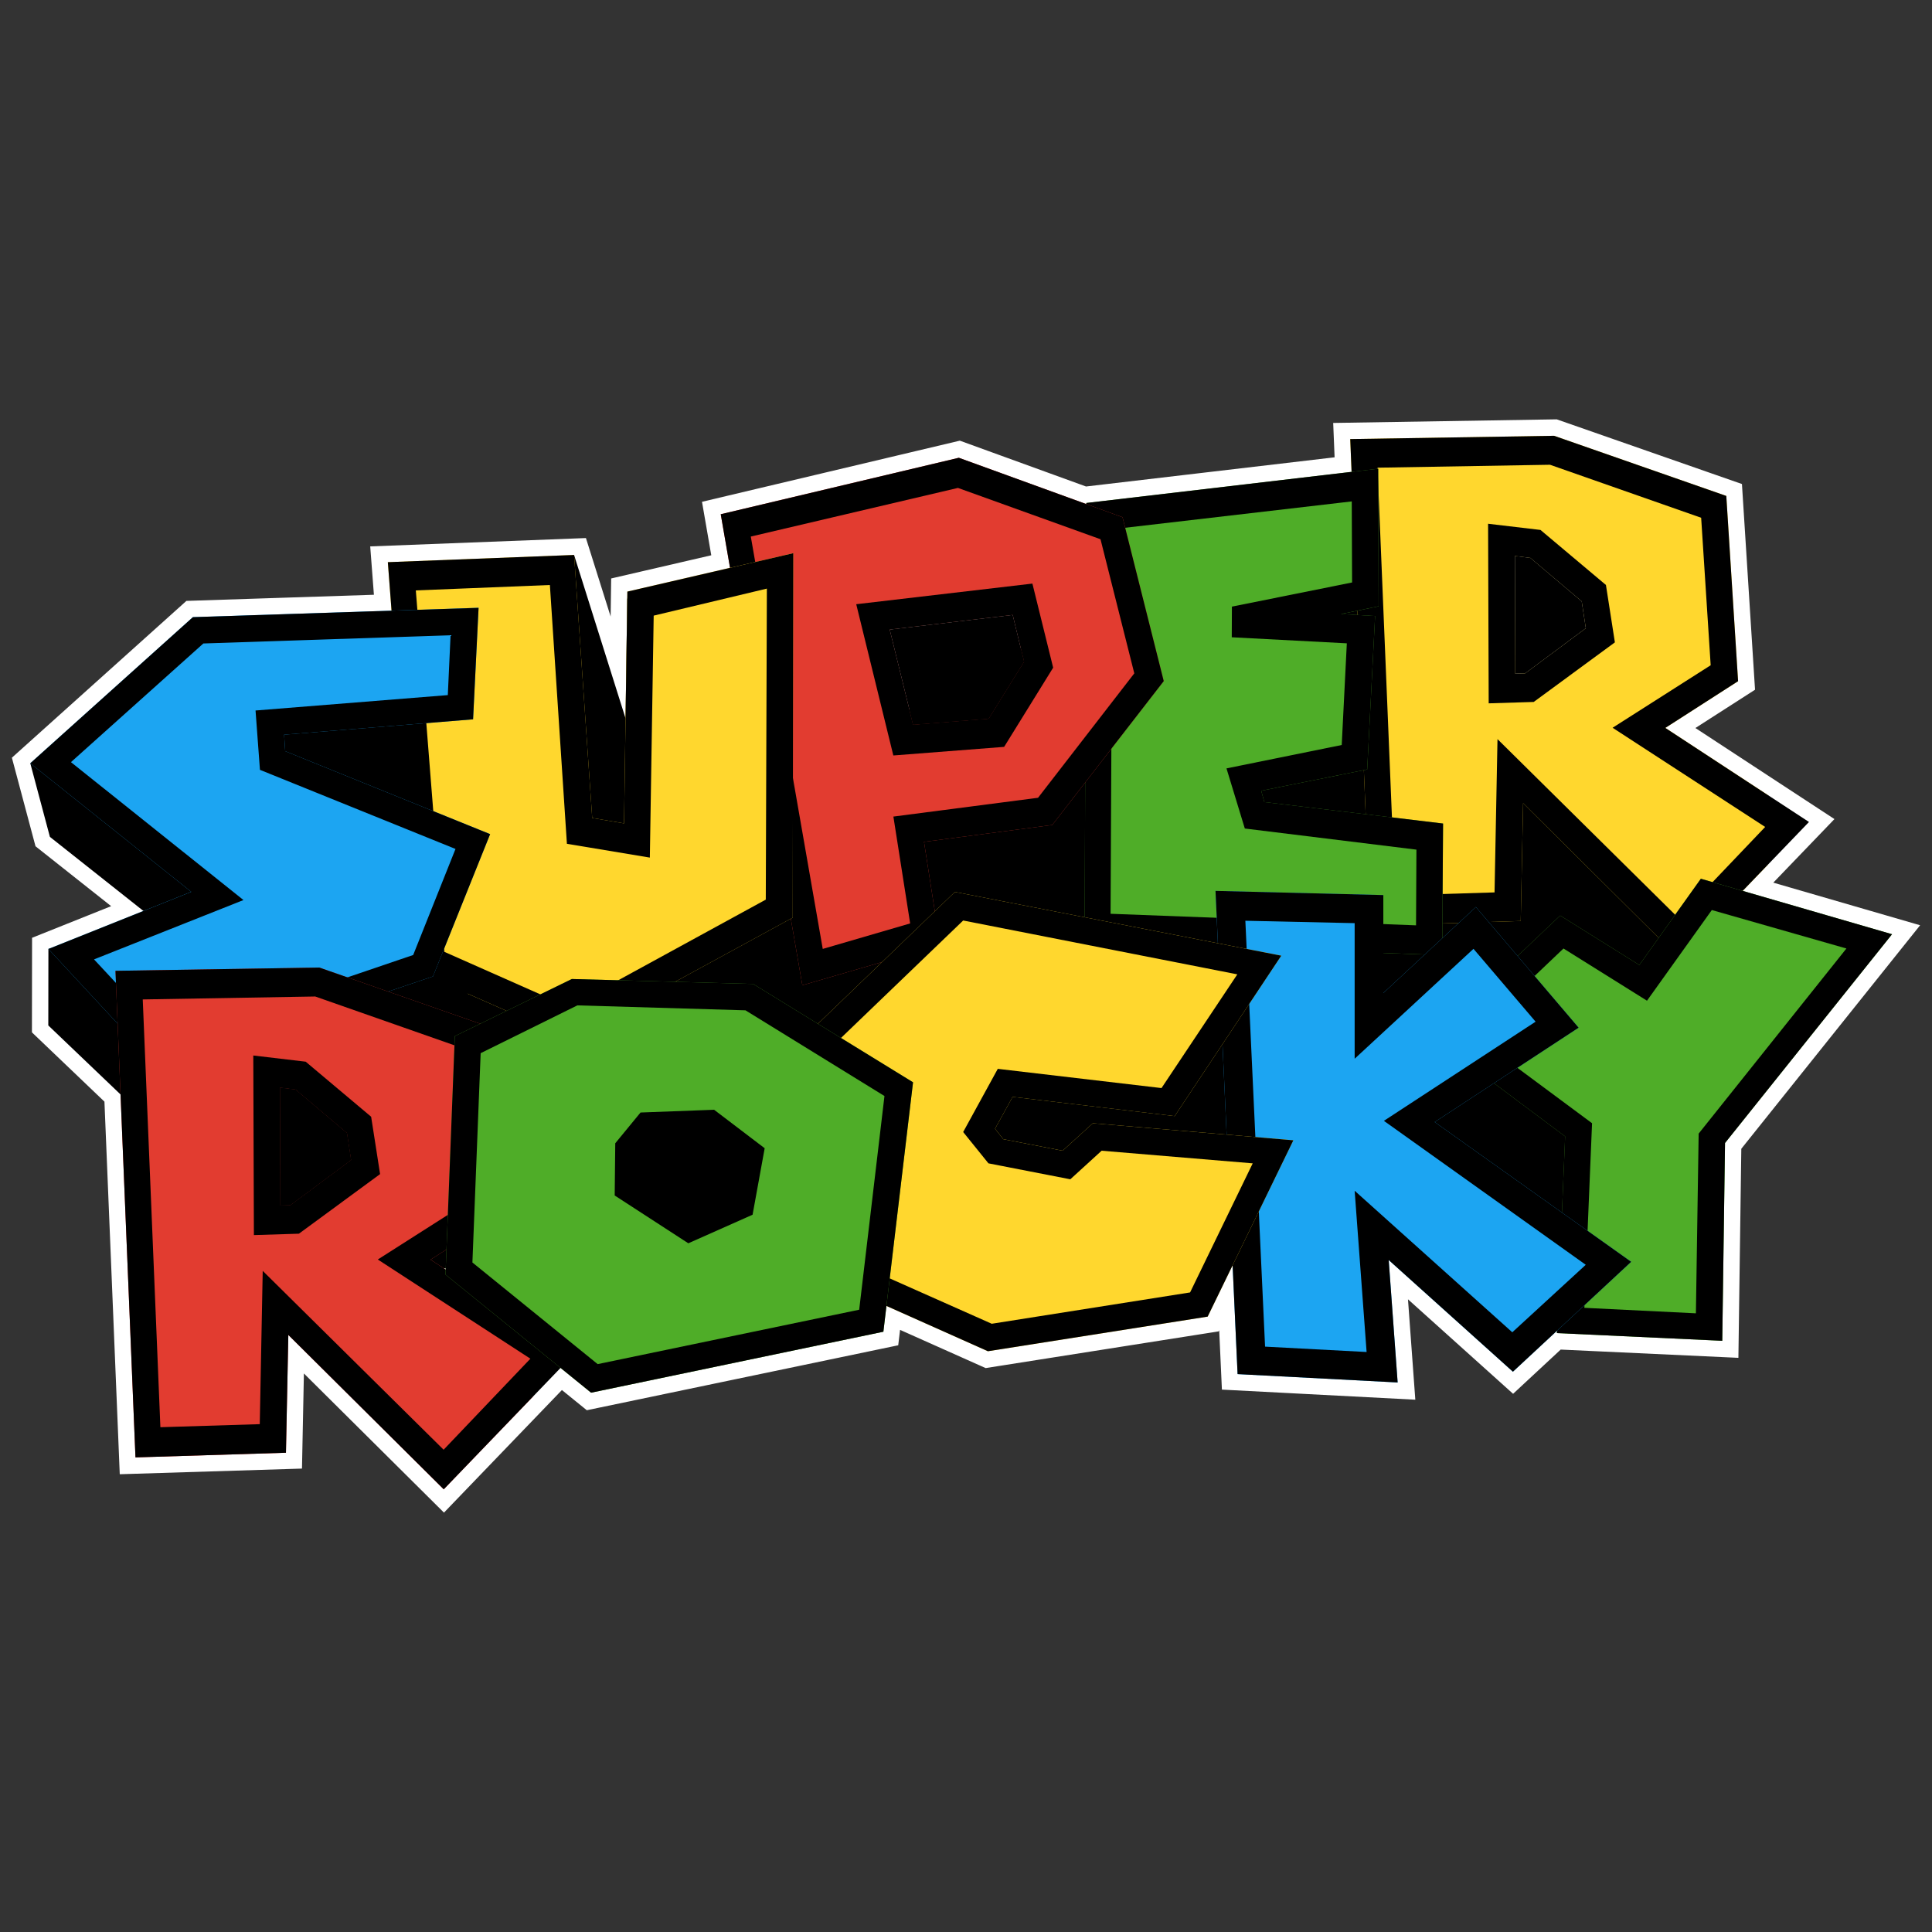 <?xml version="1.0" encoding="UTF-8"?>
<svg xmlns="http://www.w3.org/2000/svg" id="Calque_1" data-name="Calque 1" viewBox="0 0 1080 1080">
  <rect x="0" y="0" width="1080" height="1080" fill="#333333" stroke="none"/>
  <defs>
    <style>
      .cls-1 {
        fill: #ffd72e;
      }

      .cls-2 {
        fill: #e23c30;
      }

      .cls-3 {
        fill: #fff;
        stroke: #fff;
        stroke-miterlimit: 10;
        stroke-width: 18.3px;
      }

      .cls-4 {
        fill: #4fad28;
      }

      .cls-5 {
        fill: #1ca5f2;
      }
    </style>
  </defs>
  <path class="cls-3" d="M974.18,497.99l14.04-14.6,23-23.91-23-15.06-57.29-37.53,40.67-26.12-6.59-103.56-96.28-33.62-113.94,1.84.75,18.31-148.28,17.41v.6s-71.26-25.88-71.26-25.88l-133.09,31.56,5.19,29.94-57.4,13.29-.05,3.64h0s-.96,67.26-.96,67.26l-28.78-91.37-104.11,4.03,2.07,27.09-111.03,3.63-90.91,81.68,10.98,41.16,52.28,41.4-53.12,21.25-.06,42.76,40.37,38.57,8.34,202.92,84.12-2.61,1.33-65.85,86.87,86.3,49.93-51.89,15.38-15.99,17.07,13.85,163.39-34.08,1.72-14.42,56.71,25.32,122.85-19.35,13.95-28.7,2.78,60.84,89.47,4.67-5-68.45,69.44,62.44,24.65-22.91-.06,1.32,92.44,4.3,1.54-110.56,93.37-116.71-83.49-24.23ZM248.15,709.04l1.02-.03-.03.69-1-.65Z"></path>
  <g>
    <polygon points="119.29 713.17 948.75 686.71 956.51 467.82 697.06 292.78 146.85 594.53 119.29 713.17"></polygon>
    <g>
      <path class="cls-1" d="M930.93,406.91l40.67-26.12-6.59-103.56-96.28-33.62-113.94,1.84,11.19,272,84.12-2.61,1.33-65.85,86.87,86.3,49.93-51.89v-38.97l-57.29-37.53ZM855.48,311.86l28.72,24.3,2.3,15.04-33.94,25.23-5.53.18-.19-65.82,8.63,1.07Z"></path>
      <g>
        <path d="M897.73,327.01l-36.59-30.77-29.29-3.46.34,100.39,25.17-.78,45.37-33.31-5-32.07ZM852.56,376.43l-5.53.18-.19-65.82,8.63,1.07,28.72,24.3,2.3,15.04-33.94,25.23ZM897.73,327.01l-36.59-30.77-29.29-3.46.34,100.39,25.17-.78,45.37-33.31-5-32.07ZM852.56,376.43l-5.53.18-.19-65.82,8.63,1.07,28.72,24.3,2.3,15.04-33.94,25.23ZM897.73,327.01l-36.59-30.77-29.29-3.46.34,100.39,25.17-.78,45.37-33.31-5-32.07ZM852.56,376.43l-5.53.18-.19-65.82,8.63,1.07,28.72,24.3,2.3,15.04-33.94,25.23ZM897.73,327.01l-36.59-30.77-29.29-3.46.34,100.39,25.17-.78,45.37-33.31-5-32.07ZM852.56,376.43l-5.53.18-.19-65.82,8.63,1.07,28.72,24.3,2.3,15.04-33.94,25.23ZM988.22,444.44l-57.29-37.53,40.67-26.12-6.59-103.56-96.28-33.62-113.94,1.84,11.19,272,84.12-2.61,1.33-65.85,86.87,86.3,49.93-51.89,23-23.91-23-15.06ZM938.22,513.14l-101.11-99.97-1.65,85.69-55.55,1.71-9.86-239.13,96.42-1.64,84.49,29.63,5.32,82.45-54.83,34.94,85.29,55.45-48.5,50.88ZM897.73,327.01l-36.59-30.77-29.29-3.46.34,100.39,25.17-.78,45.37-33.31-5-32.07ZM852.56,376.43l-5.53.18-.19-65.82,8.63,1.07,28.72,24.3,2.3,15.04-33.94,25.23ZM897.73,327.01l-36.59-30.77-29.29-3.46.34,100.39,25.17-.78,45.37-33.31-5-32.07ZM852.56,376.43l-5.53.18-.19-65.82,8.63,1.07,28.72,24.3,2.3,15.04-33.94,25.23ZM897.73,327.01l-36.59-30.77-29.29-3.46.34,100.39,25.17-.78,45.37-33.31-5-32.07ZM852.56,376.43l-5.53.18-.19-65.82,8.63,1.07,28.72,24.3,2.3,15.04-33.94,25.23Z"></path>
        <polygon points="886.49 351.19 852.56 376.43 847.03 376.6 846.84 310.78 855.48 311.86 884.19 336.16 886.49 351.19"></polygon>
      </g>
    </g>
    <g>
      <polygon class="cls-4" points="806.69 460.38 806.21 533.93 606.27 526.69 607.26 281.18 770.44 262.02 770.67 338.92 749.6 343.27 768.69 344.36 764.27 430.13 705.03 442.03 706.77 448.36 806.69 460.38"></polygon>
      <path d="M706.77,448.36l-1.74-6.33,59.24-11.91,4.42-85.77-19.09-1.09,21.07-4.35-.24-76.9-163.18,19.16-.99,245.51,199.94,7.24.48-73.56-99.92-12.01ZM791.56,517.27l-170.74-6.46,1.03-214.96,133.79-15.56.18,45.32-67.18,13.5-.08,17.13,64.32,3.38-2.85,56.84-64.42,13.08,10.25,33.61,95.93,11.8-.22,42.32Z"></path>
    </g>
    <path class="cls-2" d="M650.55,380.75l-23.05-91.62-91.51-33.23-133.09,31.56,45.62,263.3,76.99-22.41-8.98-57.75,71.68-9.43,62.33-80.43ZM510.43,405.12l-13.1-53.19,68.8-8.19,6.31,26.14-19.8,31.86-42.21,3.38Z"></path>
    <g>
      <path d="M577.13,326.24l-98.49,11.53,20.74,84.54,61.94-4.81,27.4-44.27-11.6-46.99ZM552.64,401.74l-42.21,3.38-13.1-53.19,68.8-8.19,6.31,26.14-19.8,31.86ZM577.13,326.24l-98.49,11.53,20.74,84.54,61.94-4.81,27.4-44.27-11.6-46.99ZM552.64,401.74l-42.21,3.38-13.1-53.19,68.8-8.19,6.31,26.14-19.8,31.86ZM650.55,380.75l-23.05-91.62-91.51-33.23-133.09,31.56,45.62,263.3,76.99-22.41-8.98-57.75,71.68-9.43,62.33-80.43ZM499.41,456.48l9.37,59.72-48.86,14.25-40.22-230.51,115.8-27.19,79.69,28.69,18.89,74.97-53.81,69.55-80.86,10.51ZM478.64,337.76l20.74,84.54,61.94-4.81,27.4-44.27-11.6-46.99-98.49,11.53ZM552.64,401.74l-42.21,3.38-13.1-53.19,68.8-8.19,6.31,26.14-19.8,31.86ZM577.13,326.24l-98.49,11.53,20.74,84.54,61.94-4.81,27.4-44.27-11.6-46.99ZM552.64,401.74l-42.21,3.38-13.1-53.19,68.8-8.19,6.31,26.14-19.8,31.86ZM577.13,326.24l-98.49,11.53,20.74,84.54,61.94-4.81,27.4-44.27-11.6-46.99ZM552.64,401.74l-42.21,3.38-13.1-53.19,68.8-8.19,6.31,26.14-19.8,31.86Z"></path>
      <polygon points="572.44 369.88 552.64 401.74 510.43 405.12 497.33 351.93 566.13 343.74 572.44 369.88"></polygon>
    </g>
    <polygon points="320.91 310.23 349.69 401.6 350.64 334.34 385.29 472.8 312 505.37 283.05 476.42 304.77 316.27 320.91 310.23"></polygon>
    <polygon class="cls-1" points="443.43 309.23 443.13 512.97 318.76 580.77 234.3 543.51 216.79 314.26 320.91 310.23 331.04 457.25 348.85 460.27 350.7 330.7 443.43 309.23"></polygon>
    <path d="M350.7,330.7l-1.84,129.57-17.81-3.02-10.13-147.02-104.11,4.03,17.51,229.26,84.46,37.26,124.37-67.8.31-203.74-92.74,21.47ZM428.08,502.89l-109.94,60.09-69.72-30.89-15.97-202.05,74.94-3.02,9.52,144.67,46.36,7.71,2.15-135.26,63.27-15.11-.61,173.87Z"></path>
    <polygon points="232.45 401.6 232.45 500.85 99.38 445 122 386.47 232.45 401.6"></polygon>
    <polygon points="16.92 426.66 27.9 467.82 90.33 517.27 27.06 530.47 27 573.23 87.62 631.14 264.05 554.23 16.92 426.66"></polygon>
    <polygon class="cls-5" points="273.97 466.28 242.03 545.83 89.1 597.42 27.06 530.47 106.91 498.53 16.92 426.66 107.83 344.98 267.52 339.76 264.45 402.09 158.82 410.69 159.43 419.91 273.97 466.28"></polygon>
    <path d="M159.43,419.91l-.61-9.21,105.64-8.6,3.07-62.33-159.69,5.22-90.91,81.68,89.99,71.87-79.85,31.94,62.04,66.95,152.94-51.6,31.94-79.54-114.54-46.38ZM230.98,533.85l-137.27,46.68-41.15-44.23,83.54-33.17-96.44-77.09,74.02-66.34,138.19-4.59-1.54,33.46-107.48,8.6,2.46,33.17,109.32,44.23-23.65,59.27Z"></path>
    <g>
      <path class="cls-2" d="M240.68,704.16l40.67-26.12-6.59-103.56-96.28-33.62-113.94,1.84,11.19,272,84.12-2.61,1.33-65.85,86.87,86.3,49.93-51.89v-38.97l-57.29-37.53ZM165.22,609.11l28.72,24.3,2.3,15.04-33.94,25.23-5.53.18-.19-65.82,8.63,1.07Z"></path>
      <g>
        <path d="M207.47,624.26l-36.59-30.77-29.29-3.46.34,100.39,25.17-.78,45.37-33.31-5-32.07ZM162.3,673.67l-5.53.18-.19-65.82,8.63,1.07,28.72,24.3,2.3,15.04-33.94,25.23ZM207.47,624.26l-36.59-30.77-29.29-3.46.34,100.39,25.17-.78,45.37-33.31-5-32.07ZM162.3,673.67l-5.53.18-.19-65.82,8.63,1.07,28.72,24.3,2.3,15.04-33.94,25.23ZM207.47,624.26l-36.59-30.77-29.29-3.46.34,100.39,25.17-.78,45.37-33.31-5-32.07ZM162.3,673.67l-5.53.18-.19-65.82,8.63,1.07,28.72,24.3,2.3,15.04-33.94,25.23ZM207.47,624.26l-36.59-30.77-29.29-3.46.34,100.39,25.17-.78,45.37-33.31-5-32.07ZM162.3,673.67l-5.53.18-.19-65.82,8.63,1.07,28.72,24.3,2.3,15.04-33.94,25.23ZM297.97,741.69l-57.29-37.53,40.67-26.12-6.59-103.56-96.28-33.62-113.94,1.84,11.19,272,84.12-2.61,1.33-65.85,86.87,86.3,49.93-51.89,23-23.91-23-15.06ZM247.97,810.39l-101.11-99.97-1.65,85.69-55.55,1.71-9.86-239.13,96.42-1.64,84.49,29.63,5.32,82.45-54.83,34.94,85.29,55.45-48.5,50.88ZM207.47,624.26l-36.59-30.77-29.29-3.46.34,100.39,25.17-.78,45.37-33.31-5-32.07ZM162.3,673.67l-5.53.18-.19-65.82,8.63,1.07,28.72,24.3,2.3,15.04-33.94,25.23ZM207.47,624.26l-36.59-30.77-29.29-3.46.34,100.39,25.17-.78,45.37-33.31-5-32.07ZM162.3,673.67l-5.53.18-.19-65.82,8.63,1.07,28.72,24.3,2.3,15.04-33.94,25.23ZM207.47,624.26l-36.59-30.77-29.29-3.46.34,100.39,25.17-.78,45.37-33.31-5-32.07ZM162.3,673.67l-5.53.18-.19-65.82,8.63,1.07,28.72,24.3,2.3,15.04-33.94,25.23Z"></path>
        <polygon points="196.24 648.44 162.3 673.67 156.77 673.85 156.59 608.03 165.22 609.11 193.94 633.4 196.24 648.44"></polygon>
      </g>
    </g>
    <polygon class="cls-4" points="1057.67 522.24 964.3 638.94 962.76 749.51 870.32 745.21 874.93 635.26 800.6 579.67 872.16 511.8 916.39 539.44 950.79 491.22 1057.67 522.24"></polygon>
    <path d="M950.79,491.22l-34.4,48.22-44.23-27.64-71.56,67.87,74.32,55.59-4.61,109.95,92.44,4.3,1.54-110.56,93.37-116.71-106.88-31.02ZM949.56,633.72l-1.54,100.43-62.35-3.07,4.3-103.19-66.65-49.45,50.68-48.22,46.68,29.18,36.24-50.68,75.24,21.5-82.62,103.5Z"></path>
    <polygon class="cls-5" points="845.73 766.8 776.29 704.36 781.29 772.81 691.82 768.13 679.46 498.02 773.28 500.35 773.28 555.11 825.03 507.03 882.45 574.48 801.99 627.23 911.84 705.36 845.73 766.8"></polygon>
    <path d="M911.84,705.36l-109.85-78.13,80.47-52.75-57.43-67.45-51.74,48.08v-54.76l-93.82-2.34,12.35,270.12,89.47,4.67-5-68.45,69.44,62.44,66.11-61.44ZM757.26,665.63l6.68,90.15-56.76-3-11.02-238.07,61.1,1.34v75.79l66.43-61.44,34.72,40.73-84.8,55.43,112.84,80.47-41.07,37.73-88.13-79.13Z"></path>
    <polygon class="cls-1" points="723 637.42 675.09 735.99 552.24 755.34 449.06 709.27 444.76 584.28 533.81 498.6 716.24 534.22 656.66 623.9 566.06 613.15 556.23 630.97 560.84 636.8 594.01 643.25 610.9 627.9 723 637.42"></polygon>
    <path d="M610.9,627.9l-16.89,15.36-33.17-6.45-4.61-5.84,9.83-17.81,90.6,10.75,59.58-89.68-182.43-35.63-89.05,85.69,4.3,124.99,103.18,46.07,122.85-19.35,47.91-98.57-112.1-9.52ZM665.26,722.48l-110.87,17.51-91.2-40.54-3.69-109.02,78.92-75.86,153.25,30.1-42.38,63.57-91.52-10.75-19.35,35.32,14.13,17.51,45.76,8.91,17.51-15.97,84.46,7.06-35.01,72.16Z"></path>
    <path class="cls-4" d="M421.02,550.03l-101.35-2.76-65.42,31.94-5.21,133.29,81.38,66.02,163.39-34.08,16.58-139.43-89.37-54.97ZM394.3,635.41l16.89,12.9-3.69,20.27-21.5,9.52-27.64-17.81.31-15.66,6.45-7.99,29.18-1.23Z"></path>
    <path d="M399.21,620.36l-41.15,1.54-14.13,17.2-.31,29.18,41.15,26.72,35.93-15.97,6.76-37.16-28.26-21.5ZM407.51,668.58l-21.5,9.52-27.64-17.81.31-15.66,6.45-7.99,29.18-1.23,16.89,12.9-3.69,20.27ZM399.21,620.36l-41.15,1.54-14.13,17.2-.31,29.18,41.15,26.72,35.93-15.97,6.76-37.16-28.26-21.5ZM407.51,668.58l-21.5,9.52-27.64-17.81.31-15.66,6.45-7.99,29.18-1.23,16.89,12.9-3.69,20.27ZM421.02,550.03l-101.35-2.76-65.42,31.94-5.21,133.29,81.38,66.02,163.39-34.08,16.58-139.43-89.37-54.97ZM480.29,732.14l-146.19,30.41-70.02-56.81,4.61-117.01,54.05-26.72,93.98,2.76,77.7,47.91-14.13,119.46ZM358.06,621.9l-14.13,17.2-.31,29.18,41.15,26.72,35.93-15.97,6.76-37.16-28.26-21.5-41.15,1.54ZM407.51,668.58l-21.5,9.52-27.64-17.81.31-15.66,6.45-7.99,29.18-1.23,16.89,12.9-3.69,20.27ZM399.21,620.36l-41.15,1.54-14.13,17.2-.31,29.18,41.15,26.72,35.93-15.97,6.76-37.16-28.26-21.5ZM407.51,668.58l-21.5,9.52-27.64-17.81.31-15.66,6.45-7.99,29.18-1.23,16.89,12.9-3.69,20.27ZM399.21,620.36l-41.15,1.54-14.13,17.2-.31,29.18,41.15,26.72,35.93-15.97,6.76-37.16-28.26-21.5ZM407.51,668.58l-21.5,9.52-27.64-17.81.31-15.66,6.45-7.99,29.18-1.23,16.89,12.9-3.69,20.27Z"></path>
    <polygon points="418.65 644.91 413.92 673.35 386.35 686.71 350.91 661.71 351.3 639.74 359.57 628.53 396.99 626.81 418.65 644.91"></polygon>
  </g>
</svg>
